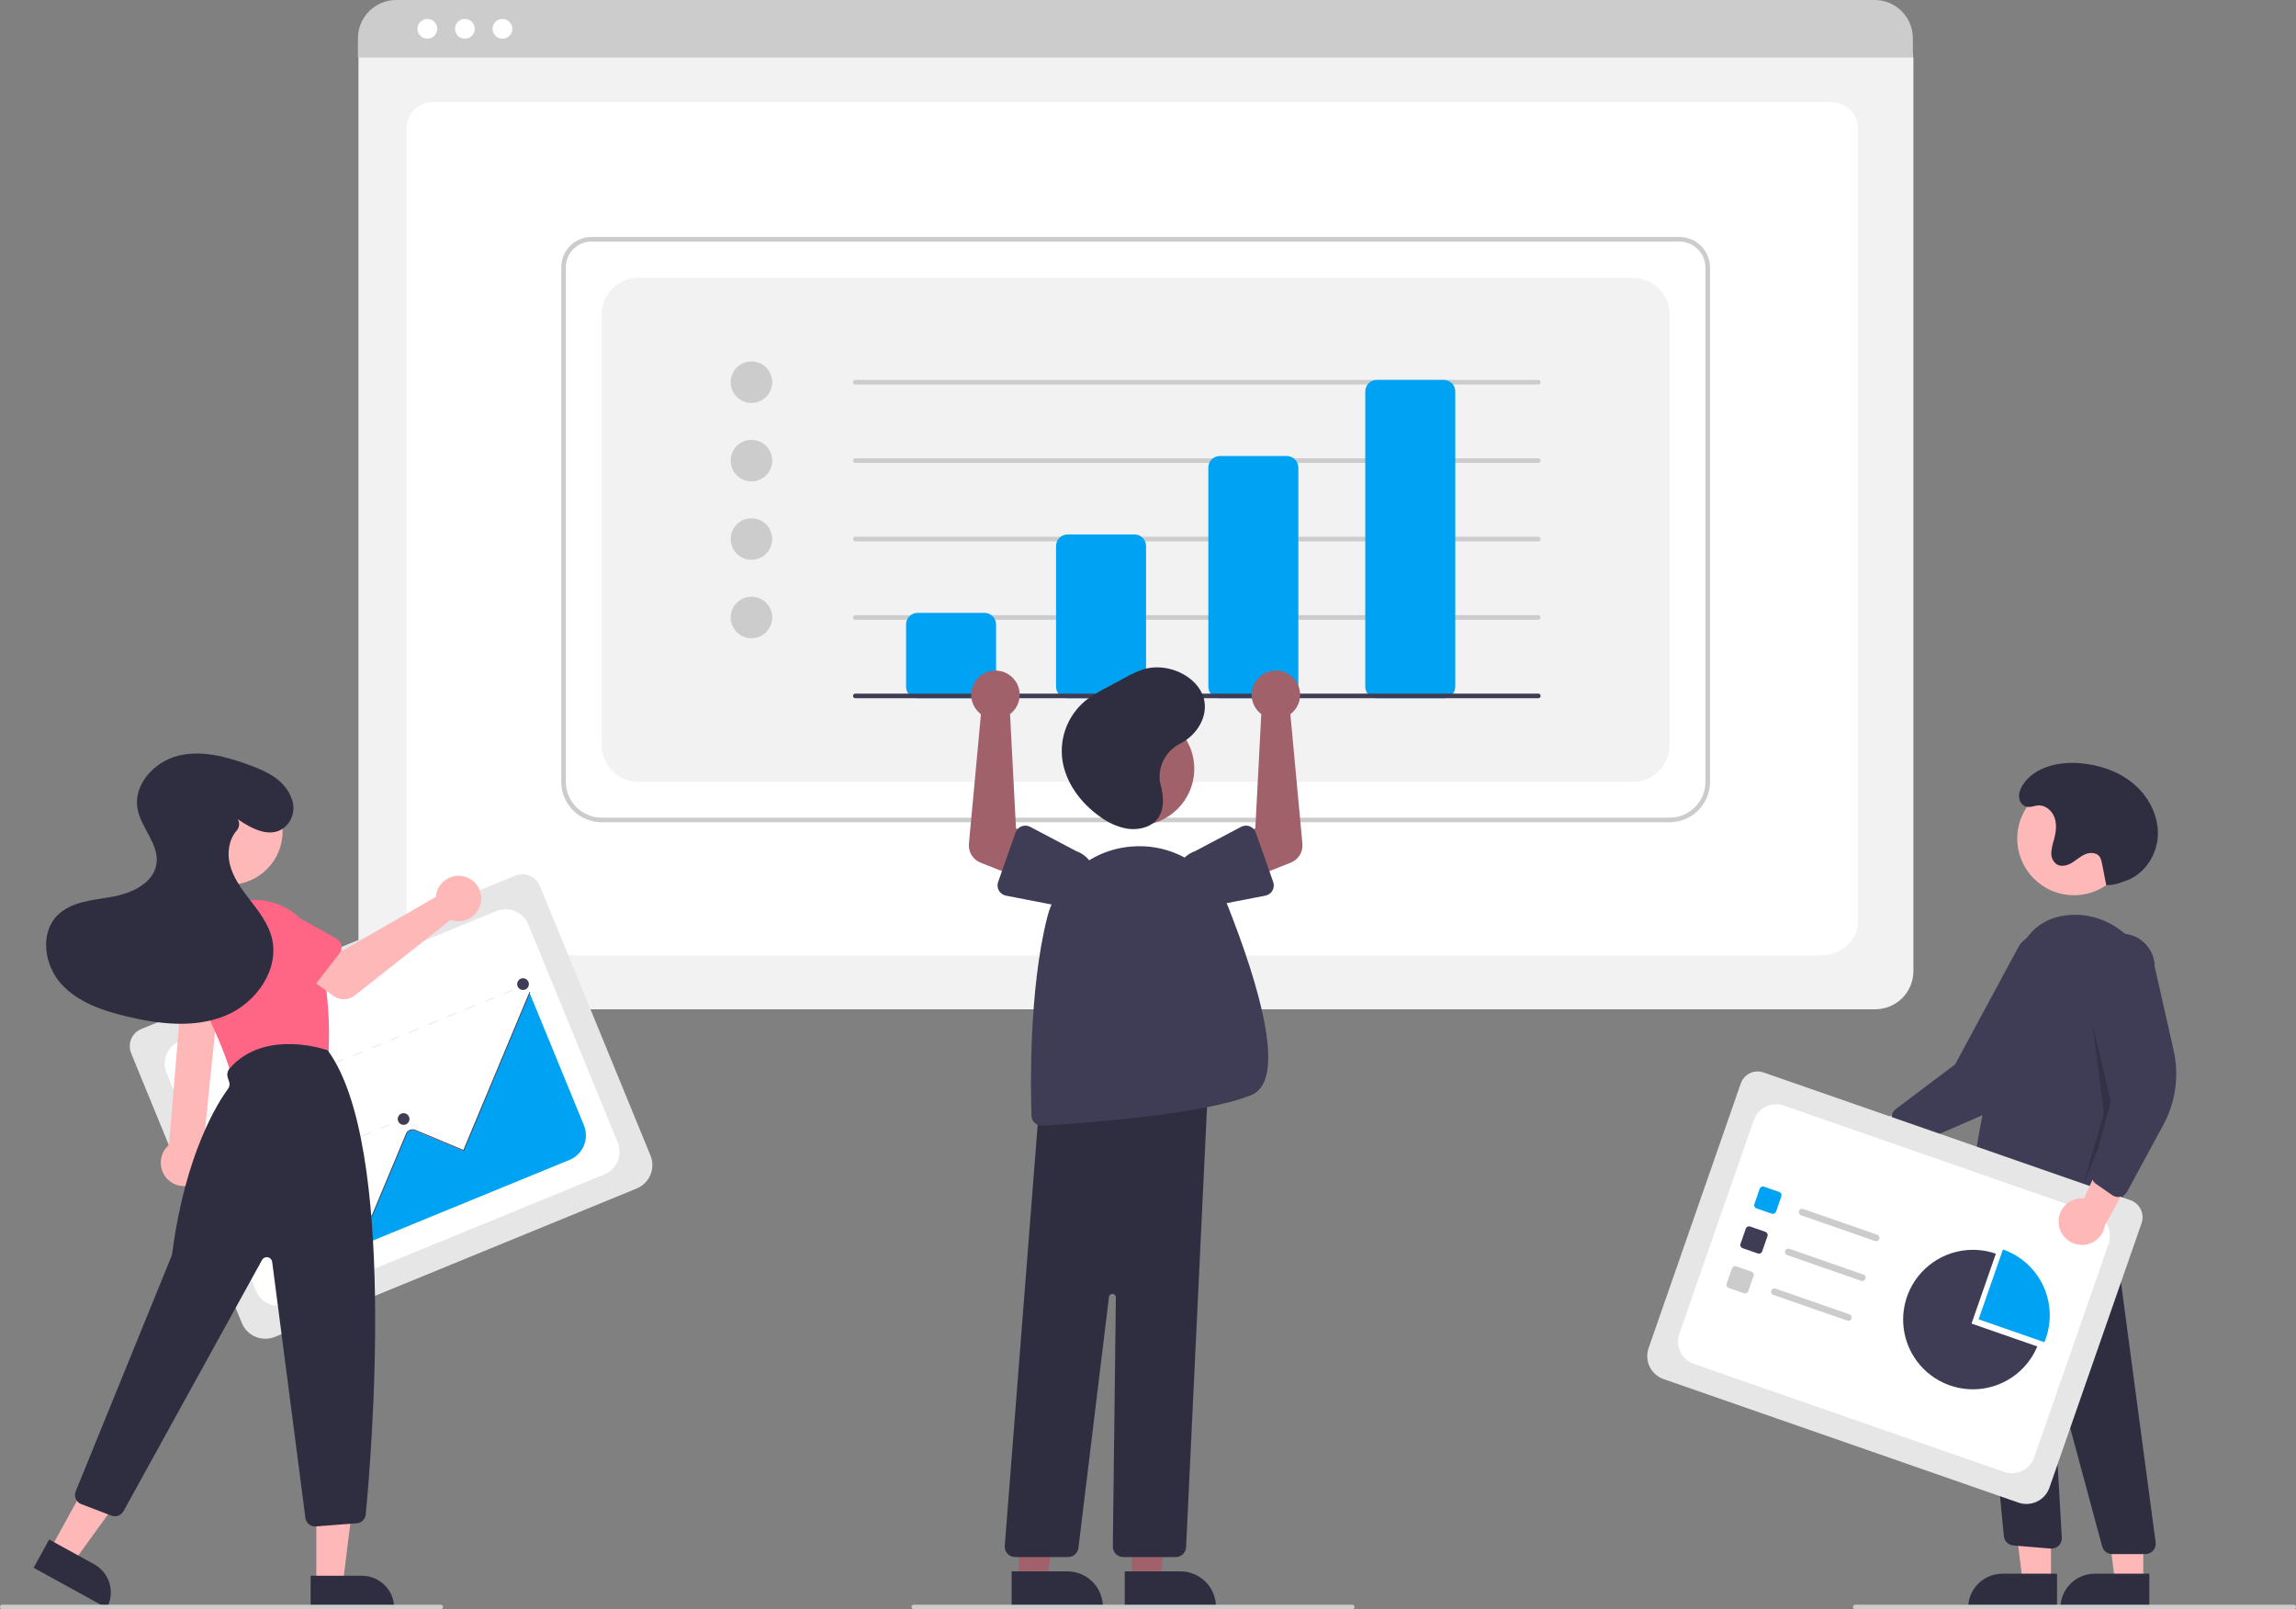 <svg width="535" height="375" viewBox="0 0 535 375" fill="none" xmlns="http://www.w3.org/2000/svg">
<rect x="0" y="0" width="535" height="375" fill="#808080" stroke="none"/>
<g clip-path="url(#clip0_304_2452)">
<path d="M436.974 235.179H92.402C90.05 235.177 87.795 234.241 86.132 232.579C84.469 230.916 83.533 228.662 83.53 226.311V13.917C83.532 12.195 84.218 10.543 85.436 9.325C86.654 8.107 88.307 7.422 90.03 7.42H439.233C440.987 7.422 442.667 8.119 443.907 9.358C445.146 10.597 445.844 12.277 445.846 14.03V226.311C445.843 228.662 444.907 230.916 443.244 232.579C441.581 234.241 439.326 235.177 436.974 235.179Z" fill="#F2F2F2"/>
<path d="M424.403 222.621H103.272C98.564 222.621 94.734 219.036 94.734 214.63V29.675C94.734 26.407 97.572 23.748 101.061 23.748H426.509C430.055 23.748 432.94 26.451 432.94 29.773V214.63C432.94 219.036 429.111 222.621 424.403 222.621Z" fill="white"/>
<path d="M445.721 13.411H83.405V8.895C83.409 6.536 84.348 4.275 86.017 2.607C87.687 0.94 89.95 0.002 92.309 0H436.817C439.177 0.002 441.44 0.94 443.109 2.607C444.779 4.275 445.718 6.536 445.721 8.895V13.411Z" fill="#CCCCCC"/>
<path d="M99.587 9.021C100.859 9.021 101.89 7.99 101.89 6.718C101.89 5.447 100.859 4.416 99.587 4.416C98.315 4.416 97.284 5.447 97.284 6.718C97.284 7.99 98.315 9.021 99.587 9.021Z" fill="white"/>
<path d="M108.33 9.021C109.602 9.021 110.633 7.99 110.633 6.718C110.633 5.447 109.602 4.416 108.33 4.416C107.058 4.416 106.026 5.447 106.026 6.718C106.026 7.99 107.058 9.021 108.33 9.021Z" fill="white"/>
<path d="M117.072 9.021C118.344 9.021 119.375 7.99 119.375 6.718C119.375 5.447 118.344 4.416 117.072 4.416C115.8 4.416 114.769 5.447 114.769 6.718C114.769 7.99 115.8 9.021 117.072 9.021Z" fill="white"/>
<path d="M389.057 191.6H140.194C137.699 191.597 135.307 190.605 133.543 188.842C131.779 187.078 130.787 184.688 130.784 182.194V62.25C130.786 60.385 131.528 58.597 132.848 57.278C134.167 55.959 135.956 55.217 137.821 55.215H391.316C393.212 55.217 395.029 55.971 396.37 57.311C397.71 58.651 398.464 60.467 398.466 62.362V182.194C398.463 184.688 397.471 187.078 395.707 188.842C393.943 190.605 391.551 191.597 389.057 191.6ZM137.821 56.29C136.241 56.292 134.725 56.92 133.608 58.038C132.49 59.155 131.861 60.67 131.86 62.25V182.194C131.862 184.403 132.741 186.52 134.303 188.082C135.866 189.644 137.984 190.523 140.194 190.525H389.057C391.266 190.523 393.385 189.644 394.947 188.082C396.509 186.52 397.388 184.403 397.391 182.194V62.362C397.389 60.752 396.749 59.209 395.61 58.07C394.471 56.932 392.927 56.292 391.316 56.29H137.821Z" fill="#CCCCCC"/>
<path d="M148.796 182.195H380.453C382.735 182.195 384.923 181.289 386.536 179.676C388.15 178.063 389.056 175.876 389.056 173.595V73.326C389.056 71.046 388.15 68.858 386.536 67.245C384.923 65.633 382.735 64.727 380.453 64.727H148.796C146.515 64.727 144.327 65.633 142.713 67.245C141.1 68.858 140.193 71.046 140.193 73.326V173.595C140.193 175.876 141.1 178.063 142.713 179.676C144.327 181.289 146.515 182.195 148.796 182.195Z" fill="#F2F2F2"/>
<path d="M175.1 93.898C177.773 93.898 179.939 91.732 179.939 89.06C179.939 86.388 177.773 84.223 175.1 84.223C172.427 84.223 170.261 86.388 170.261 89.06C170.261 91.732 172.427 93.898 175.1 93.898Z" fill="#CCCCCC"/>
<path d="M175.1 112.173C177.773 112.173 179.939 110.007 179.939 107.336C179.939 104.664 177.773 102.498 175.1 102.498C172.427 102.498 170.261 104.664 170.261 107.336C170.261 110.007 172.427 112.173 175.1 112.173Z" fill="#CCCCCC"/>
<path d="M175.1 130.448C177.773 130.448 179.939 128.283 179.939 125.611C179.939 122.939 177.773 120.773 175.1 120.773C172.427 120.773 170.261 122.939 170.261 125.611C170.261 128.283 172.427 130.448 175.1 130.448Z" fill="#CCCCCC"/>
<path d="M175.1 148.722C177.773 148.722 179.939 146.556 179.939 143.884C179.939 141.213 177.773 139.047 175.1 139.047C172.427 139.047 170.261 141.213 170.261 143.884C170.261 146.556 172.427 148.722 175.1 148.722Z" fill="#CCCCCC"/>
<path d="M358.452 89.598H199.296C199.154 89.598 199.017 89.542 198.916 89.441C198.815 89.34 198.759 89.204 198.759 89.061C198.759 88.918 198.815 88.782 198.916 88.681C199.017 88.58 199.154 88.523 199.296 88.523H358.452C358.595 88.523 358.732 88.58 358.832 88.681C358.933 88.782 358.99 88.918 358.99 89.061C358.99 89.204 358.933 89.34 358.832 89.441C358.732 89.542 358.595 89.598 358.452 89.598Z" fill="#CCCCCC"/>
<path d="M358.452 107.872H199.296C199.154 107.872 199.017 107.815 198.916 107.714C198.815 107.614 198.759 107.477 198.759 107.334C198.759 107.192 198.815 107.055 198.916 106.954C199.017 106.854 199.154 106.797 199.296 106.797H358.452C358.595 106.797 358.732 106.854 358.832 106.954C358.933 107.055 358.99 107.192 358.99 107.334C358.99 107.477 358.933 107.614 358.832 107.714C358.732 107.815 358.595 107.872 358.452 107.872Z" fill="#CCCCCC"/>
<path d="M358.452 126.147H199.296C199.154 126.147 199.017 126.091 198.916 125.99C198.815 125.889 198.759 125.752 198.759 125.61C198.759 125.467 198.815 125.331 198.916 125.23C199.017 125.129 199.154 125.072 199.296 125.072H358.452C358.595 125.072 358.732 125.129 358.832 125.23C358.933 125.331 358.99 125.467 358.99 125.61C358.99 125.752 358.933 125.889 358.832 125.99C358.732 126.091 358.595 126.147 358.452 126.147Z" fill="#CCCCCC"/>
<path d="M358.452 144.423H199.296C199.154 144.423 199.017 144.366 198.916 144.265C198.815 144.164 198.759 144.028 198.759 143.885C198.759 143.743 198.815 143.606 198.916 143.505C199.017 143.404 199.154 143.348 199.296 143.348H358.452C358.595 143.348 358.732 143.404 358.832 143.505C358.933 143.606 358.99 143.743 358.99 143.885C358.99 144.028 358.933 144.164 358.832 144.265C358.732 144.366 358.595 144.423 358.452 144.423Z" fill="#CCCCCC"/>
<path d="M229.406 162.698H213.813C213.101 162.697 212.417 162.414 211.913 161.91C211.409 161.406 211.126 160.723 211.125 160.01V145.498C211.126 144.786 211.409 144.102 211.913 143.599C212.417 143.095 213.101 142.811 213.813 142.811H229.406C230.119 142.811 230.803 143.095 231.307 143.599C231.811 144.102 232.094 144.786 232.095 145.498V160.01C232.094 160.723 231.811 161.406 231.307 161.91C230.803 162.414 230.119 162.697 229.406 162.698Z" fill="#00A2F3"/>
<path d="M264.357 162.697H248.764C248.051 162.696 247.368 162.413 246.864 161.909C246.36 161.405 246.076 160.722 246.075 160.01V127.223C246.076 126.51 246.36 125.827 246.864 125.323C247.368 124.819 248.051 124.536 248.764 124.535H264.357C265.069 124.536 265.753 124.819 266.257 125.323C266.761 125.827 267.044 126.51 267.045 127.223V160.01C267.044 160.722 266.761 161.405 266.257 161.909C265.753 162.413 265.069 162.696 264.357 162.697Z" fill="#00A2F3"/>
<path d="M299.844 162.697H284.251C283.538 162.696 282.855 162.413 282.351 161.909C281.847 161.405 281.563 160.722 281.562 160.009V108.947C281.563 108.235 281.847 107.552 282.351 107.048C282.855 106.544 283.538 106.261 284.251 106.26H299.844C300.557 106.261 301.24 106.544 301.744 107.048C302.248 107.552 302.532 108.235 302.532 108.947V160.009C302.532 160.722 302.248 161.405 301.744 161.909C301.24 162.413 300.557 162.696 299.844 162.697Z" fill="#00A2F3"/>
<path d="M336.406 162.698H320.813C320.101 162.697 319.417 162.414 318.913 161.91C318.409 161.406 318.126 160.723 318.125 160.01V91.211C318.126 90.498 318.409 89.815 318.913 89.311C319.417 88.808 320.101 88.524 320.813 88.523H336.406C337.119 88.524 337.802 88.808 338.306 89.311C338.811 89.815 339.094 90.498 339.095 91.211V160.01C339.094 160.723 338.811 161.406 338.306 161.91C337.802 162.414 337.119 162.697 336.406 162.698Z" fill="#00A2F3"/>
<path d="M358.452 162.698H199.296C199.154 162.698 199.017 162.641 198.916 162.541C198.815 162.44 198.759 162.303 198.759 162.161C198.759 162.018 198.815 161.881 198.916 161.78C199.017 161.68 199.154 161.623 199.296 161.623H358.452C358.595 161.623 358.732 161.68 358.832 161.78C358.933 161.881 358.99 162.018 358.99 162.161C358.99 162.303 358.933 162.44 358.832 162.541C358.732 162.641 358.595 162.698 358.452 162.698Z" fill="#3F3D56"/>
<path d="M428.377 262.965C428.813 262.305 429.388 261.75 430.062 261.336C430.735 260.923 431.492 260.663 432.277 260.574C433.062 260.484 433.858 260.568 434.607 260.819C435.357 261.071 436.042 261.483 436.615 262.028L453.689 253.219L452.627 263.143L436.576 269.987C435.597 270.888 434.321 271.399 432.991 271.423C431.66 271.447 430.367 270.982 429.356 270.116C428.346 269.251 427.688 268.044 427.507 266.726C427.327 265.408 427.636 264.07 428.377 262.965Z" fill="#FFB8B8"/>
<path d="M443.068 266.666C442.681 266.363 442.395 265.948 442.249 265.478L440.891 261.092C440.745 260.617 440.749 260.108 440.901 259.635C441.054 259.162 441.348 258.747 441.744 258.447L455.583 247.998L470.571 220.203C471.199 219.395 471.98 218.718 472.869 218.211C473.759 217.705 474.739 217.378 475.755 217.25C476.77 217.123 477.801 217.196 478.788 217.467C479.776 217.737 480.7 218.199 481.508 218.827C482.317 219.455 482.994 220.235 483.501 221.124C484.007 222.013 484.334 222.994 484.462 224.009C484.589 225.024 484.516 226.055 484.245 227.041C483.974 228.028 483.512 228.952 482.884 229.76L474.357 247.751C471.77 253.211 467.287 257.546 461.742 259.95L445.523 266.982C445.211 267.117 444.875 267.185 444.535 267.181C444.195 267.177 443.86 267.102 443.551 266.961C443.379 266.882 443.217 266.783 443.068 266.666Z" fill="#3F3D56"/>
<path d="M483.261 208.602C490.554 208.602 496.467 202.692 496.467 195.401C496.467 188.11 490.554 182.199 483.261 182.199C475.967 182.199 470.055 188.11 470.055 195.401C470.055 202.692 475.967 208.602 483.261 208.602Z" fill="#FFB8B8"/>
<path d="M477.903 368.58L471.312 368.579L468.177 343.162L477.906 343.163L477.903 368.58Z" fill="#FFB8B8"/>
<path d="M466.604 366.697H479.317V374.699H458.6C458.6 373.648 458.807 372.608 459.209 371.637C459.611 370.666 460.201 369.784 460.944 369.041C461.687 368.298 462.57 367.708 463.541 367.306C464.512 366.904 465.553 366.697 466.604 366.697Z" fill="#2F2E41"/>
<path d="M499.411 368.582L492.82 368.582L489.685 343.164L499.414 343.165L499.411 368.582Z" fill="#FFB8B8"/>
<path d="M488.111 366.697H500.824V374.699H480.106C480.106 373.648 480.313 372.608 480.716 371.637C481.118 370.666 481.708 369.784 482.451 369.041C483.194 368.298 484.077 367.709 485.048 367.306C486.019 366.904 487.06 366.697 488.111 366.697Z" fill="#2F2E41"/>
<path d="M499.894 362.131L492.169 362.131C491.637 362.13 491.12 361.954 490.698 361.631C490.276 361.307 489.972 360.854 489.833 360.341L478.714 319.115C478.696 319.05 478.656 318.995 478.6 318.959C478.544 318.923 478.476 318.909 478.411 318.919C478.345 318.93 478.286 318.965 478.244 319.017C478.203 319.069 478.182 319.134 478.186 319.201L480.432 358.299C480.452 358.645 480.397 358.991 480.272 359.314C480.146 359.637 479.953 359.929 479.705 360.17C479.457 360.412 479.16 360.597 478.834 360.714C478.508 360.831 478.16 360.877 477.815 360.848L469.133 360.124C468.576 360.077 468.053 359.839 467.652 359.451C467.251 359.063 466.996 358.548 466.93 357.994L459.021 275.894L462.081 277.73L490.755 272.863L502.292 359.393C502.338 359.734 502.31 360.082 502.21 360.411C502.11 360.741 501.941 361.046 501.714 361.305C501.487 361.565 501.207 361.772 500.893 361.915C500.579 362.057 500.239 362.131 499.894 362.131H499.894Z" fill="#2F2E41"/>
<path d="M468.61 284.561C465.447 284.535 462.348 283.663 459.635 282.035C459.217 281.788 458.884 281.42 458.679 280.98C458.474 280.54 458.407 280.048 458.487 279.569C459.495 273.395 464.769 241.725 469.567 224.46C471.522 217.428 475.843 213.64 482.411 213.203C492.019 212.573 500.558 220.087 501.447 229.973C503.016 247.414 496.644 272.193 493.832 282.037C493.723 282.418 493.522 282.765 493.247 283.05C492.972 283.334 492.632 283.547 492.256 283.67C491.879 283.792 491.479 283.82 491.089 283.752C490.7 283.683 490.333 283.52 490.021 283.277L484.288 278.819C483.935 278.55 483.499 278.412 483.056 278.431C482.612 278.449 482.189 278.623 481.86 278.921C477.028 283.229 472.438 284.561 468.61 284.561Z" fill="#3F3D56"/>
<path opacity="0.2" d="M487.568 238.508L492.407 258.933L485.416 276.132L490.256 259.471L487.568 238.508Z" fill="black"/>
<path d="M490.796 206.257C491.971 206.279 493.138 206.068 494.231 205.636C494.712 205.451 495.211 205.299 495.691 205.113C499.929 203.477 502.721 198.965 502.821 194.425C502.921 189.884 500.569 185.477 497.076 182.573C493.584 179.668 489.06 178.177 484.53 177.832C479.65 177.461 474.155 178.697 471.428 182.759C470.702 183.841 470.195 185.153 470.625 186.458C470.754 186.852 470.984 187.206 471.292 187.483C472.51 188.566 473.724 187.752 474.965 187.68C476.671 187.581 478.204 188.961 478.754 190.579C479.305 192.196 479.062 193.977 478.618 195.626C478.279 196.619 478.065 197.65 477.982 198.695C477.946 199.22 478.044 199.744 478.268 200.22C478.492 200.695 478.834 201.106 479.261 201.412C480.327 202.057 481.727 201.684 482.794 201.041C483.861 200.397 484.782 199.503 485.935 199.03C487.087 198.557 488.635 198.662 489.306 199.711C489.519 200.093 489.663 200.51 489.732 200.941C490.333 203.68 490.195 203.519 490.796 206.257Z" fill="#2F2E41"/>
<path d="M470.328 350.14L387.633 321.352C386.214 320.856 385.05 319.818 384.396 318.465C383.742 317.112 383.651 315.555 384.144 314.135L405.633 252.453C405.996 251.414 406.757 250.561 407.748 250.082C408.74 249.603 409.881 249.537 410.921 249.898L496.411 279.66C497.469 280.029 498.336 280.803 498.824 281.811C499.312 282.819 499.379 283.98 499.012 285.038L477.546 346.652C477.05 348.07 476.012 349.234 474.659 349.888C473.305 350.542 471.748 350.633 470.328 350.14Z" fill="#E6E6E6"/>
<path d="M394.69 317.808L467 342.982C468.377 343.461 469.888 343.374 471.201 342.74C472.514 342.106 473.521 340.976 474 339.599L491.352 289.791C491.832 288.415 491.745 286.904 491.11 285.592C490.476 284.28 489.346 283.273 487.969 282.794L415.658 257.62C414.281 257.141 412.77 257.228 411.457 257.862C410.145 258.497 409.138 259.626 408.658 261.003L391.306 310.811C391.068 311.492 390.968 312.214 391.009 312.934C391.051 313.655 391.234 314.36 391.548 315.01C391.862 315.66 392.301 316.241 392.84 316.721C393.379 317.202 394.008 317.571 394.69 317.808Z" fill="white"/>
<path d="M412.848 282.813L409.266 281.566C409.072 281.498 408.913 281.356 408.823 281.171C408.734 280.986 408.722 280.773 408.789 280.579L410.036 276.999C410.104 276.805 410.246 276.645 410.431 276.556C410.616 276.466 410.83 276.454 411.024 276.521L414.605 277.768C414.799 277.836 414.958 277.978 415.048 278.163C415.137 278.348 415.15 278.561 415.082 278.755L413.835 282.335C413.767 282.529 413.625 282.689 413.44 282.778C413.255 282.868 413.042 282.88 412.848 282.813Z" fill="#00A2F3"/>
<path d="M409.616 292.088L406.035 290.841C405.841 290.773 405.682 290.631 405.592 290.446C405.503 290.261 405.49 290.048 405.558 289.854L406.805 286.274C406.873 286.08 407.015 285.921 407.2 285.831C407.385 285.742 407.598 285.729 407.792 285.797L411.373 287.044C411.568 287.111 411.727 287.253 411.816 287.438C411.906 287.624 411.918 287.837 411.851 288.031L410.604 291.611C410.536 291.805 410.394 291.964 410.209 292.053C410.023 292.143 409.81 292.155 409.616 292.088Z" fill="#3F3D56"/>
<path d="M406.386 301.363L402.804 300.117C402.61 300.049 402.451 299.907 402.362 299.722C402.272 299.537 402.26 299.324 402.327 299.129L403.574 295.549C403.642 295.355 403.784 295.196 403.969 295.107C404.154 295.017 404.368 295.005 404.562 295.072L408.143 296.319C408.337 296.387 408.496 296.529 408.586 296.714C408.675 296.899 408.688 297.112 408.62 297.306L407.373 300.886C407.305 301.08 407.163 301.239 406.978 301.329C406.793 301.418 406.58 301.431 406.386 301.363Z" fill="#CCCCCC"/>
<path d="M436.912 289.183L419.657 283.176C419.561 283.143 419.472 283.091 419.396 283.023C419.319 282.956 419.257 282.874 419.213 282.782C419.168 282.69 419.142 282.59 419.136 282.489C419.13 282.387 419.144 282.285 419.178 282.188C419.211 282.092 419.264 282.003 419.332 281.927C419.4 281.851 419.482 281.789 419.574 281.745C419.666 281.701 419.765 281.675 419.867 281.669C419.969 281.663 420.071 281.678 420.167 281.712L437.422 287.719C437.519 287.752 437.607 287.804 437.684 287.872C437.76 287.939 437.822 288.022 437.867 288.113C437.911 288.205 437.937 288.305 437.943 288.407C437.949 288.508 437.935 288.61 437.901 288.707C437.868 288.803 437.816 288.892 437.748 288.968C437.68 289.044 437.597 289.106 437.506 289.15C437.414 289.195 437.314 289.22 437.212 289.226C437.11 289.232 437.008 289.217 436.912 289.183Z" fill="#CCCCCC"/>
<path d="M433.68 298.458L416.426 292.451C416.232 292.383 416.072 292.241 415.983 292.056C415.893 291.871 415.881 291.658 415.948 291.464C416.016 291.27 416.158 291.11 416.343 291.021C416.529 290.931 416.742 290.919 416.936 290.986L434.191 296.993C434.287 297.027 434.376 297.079 434.452 297.146C434.528 297.214 434.591 297.296 434.635 297.388C434.68 297.48 434.706 297.579 434.712 297.681C434.717 297.783 434.703 297.885 434.67 297.981C434.636 298.078 434.584 298.166 434.516 298.242C434.448 298.318 434.366 298.38 434.274 298.425C434.182 298.469 434.082 298.495 433.981 298.5C433.879 298.506 433.777 298.492 433.68 298.458Z" fill="#CCCCCC"/>
<path d="M430.449 307.733L413.194 301.726C413 301.659 412.841 301.517 412.751 301.332C412.662 301.146 412.649 300.933 412.717 300.739C412.785 300.545 412.927 300.386 413.112 300.296C413.297 300.207 413.51 300.194 413.705 300.262L430.959 306.269C431.153 306.336 431.313 306.478 431.402 306.664C431.492 306.849 431.504 307.062 431.437 307.256C431.369 307.45 431.227 307.61 431.042 307.699C430.856 307.789 430.643 307.801 430.449 307.733Z" fill="#CCCCCC"/>
<path d="M476.367 312.759C476.492 312.458 476.611 312.151 476.72 311.839C478.138 307.768 477.88 303.301 476.004 299.42C474.127 295.539 470.785 292.562 466.712 291.145L461.041 307.424L476.367 312.759Z" fill="#00A2F3"/>
<path d="M459.393 308.414L465.064 292.135C462.067 291.091 458.83 290.947 455.752 291.721C452.674 292.495 449.889 294.152 447.742 296.488C445.595 298.825 444.179 301.738 443.669 304.869C443.158 308.001 443.576 311.213 444.87 314.11C446.164 317.007 448.277 319.462 450.95 321.172C453.624 322.883 456.739 323.774 459.912 323.735C463.086 323.697 466.179 322.731 468.81 320.957C471.441 319.182 473.495 316.677 474.718 313.749L459.393 308.414Z" fill="#3F3D56"/>
<path d="M479.696 285.061C479.631 284.273 479.741 283.481 480.016 282.741C480.291 282 480.725 281.329 481.288 280.774C481.851 280.219 482.529 279.794 483.274 279.53C484.018 279.265 484.812 279.167 485.599 279.242L493.596 261.777L498.888 270.242L490.482 285.529C490.268 286.842 489.58 288.031 488.547 288.87C487.515 289.71 486.211 290.142 484.881 290.084C483.551 290.026 482.289 289.483 481.333 288.558C480.378 287.632 479.795 286.388 479.696 285.061Z" fill="#FFB8B8"/>
<path d="M493.541 278.911C493.049 278.911 492.568 278.761 492.163 278.481L488.387 275.868C487.978 275.584 487.667 275.182 487.495 274.715C487.323 274.249 487.299 273.741 487.425 273.26L491.864 256.501L486.498 225.384C486.492 224.36 486.688 223.345 487.074 222.396C487.461 221.448 488.031 220.585 488.751 219.857C489.472 219.129 490.328 218.55 491.273 218.153C492.217 217.757 493.231 217.55 494.255 217.545C495.279 217.54 496.295 217.737 497.243 218.125C498.191 218.512 499.053 219.083 499.781 219.804C500.508 220.525 501.086 221.382 501.482 222.327C501.878 223.271 502.083 224.284 502.087 225.308L506.484 244.724C507.819 250.617 506.968 256.794 504.088 262.106L495.667 277.644C495.505 277.943 495.282 278.204 495.013 278.411C494.743 278.618 494.433 278.766 494.102 278.845C493.918 278.889 493.73 278.911 493.541 278.911Z" fill="#3F3D56"/>
<path d="M534.462 375.001H432.301C432.159 375.001 432.022 374.944 431.921 374.843C431.82 374.743 431.764 374.606 431.764 374.463C431.764 374.321 431.82 374.184 431.921 374.083C432.022 373.982 432.159 373.926 432.301 373.926H534.462C534.605 373.926 534.742 373.982 534.843 374.083C534.943 374.184 535 374.321 535 374.463C535 374.606 534.943 374.743 534.843 374.843C534.742 374.944 534.605 375.001 534.462 375.001Z" fill="#CCCCCC"/>
<path d="M263.758 368.312L270.35 368.311L273.486 342.895H263.757L263.758 368.312Z" fill="#A0616A"/>
<path d="M262.077 366.161L275.059 366.16H275.06C276.146 366.16 277.222 366.374 278.226 366.79C279.229 367.205 280.141 367.814 280.91 368.582C281.678 369.35 282.287 370.262 282.703 371.265C283.119 372.269 283.333 373.344 283.333 374.43V374.699L262.078 374.7L262.077 366.161Z" fill="#2F2E41"/>
<path d="M237.411 368.312L244.003 368.311L247.139 342.895H237.41L237.411 368.312Z" fill="#A0616A"/>
<path d="M235.73 366.161L248.712 366.16H248.713C249.799 366.16 250.875 366.374 251.879 366.79C252.883 367.205 253.795 367.814 254.563 368.582C255.331 369.35 255.941 370.262 256.356 371.265C256.772 372.269 256.986 373.344 256.986 374.43V374.699L235.731 374.7L235.73 366.161Z" fill="#2F2E41"/>
<path d="M265.074 192.346C272.368 192.346 278.28 186.436 278.28 179.145C278.28 171.854 272.368 165.943 265.074 165.943C257.781 165.943 251.868 171.854 251.868 179.145C251.868 186.436 257.781 192.346 265.074 192.346Z" fill="#A0616A"/>
<path d="M273.955 362.826H261.722C261.402 362.826 261.085 362.762 260.789 362.639C260.494 362.515 260.226 362.335 260.001 362.107C259.776 361.879 259.598 361.609 259.478 361.312C259.359 361.015 259.299 360.698 259.303 360.378L260.013 302.311C260.016 302.105 259.94 301.906 259.8 301.754C259.66 301.603 259.467 301.511 259.261 301.497C259.055 301.483 258.852 301.549 258.693 301.68C258.534 301.812 258.431 301.999 258.406 302.204L251.287 360.699C251.215 361.286 250.931 361.826 250.489 362.217C250.046 362.609 249.476 362.825 248.885 362.826H236.535C236.201 362.826 235.871 362.757 235.565 362.623C235.26 362.49 234.985 362.294 234.758 362.049C234.532 361.805 234.358 361.516 234.249 361.2C234.14 360.885 234.097 360.551 234.123 360.219L242.278 255.904L242.5 255.88L281.551 251.664L276.372 360.522C276.343 361.143 276.076 361.729 275.625 362.158C275.175 362.587 274.577 362.826 273.955 362.826Z" fill="#2F2E41"/>
<path d="M242.753 262.309C242.126 262.307 241.524 262.062 241.074 261.625C240.624 261.188 240.362 260.593 240.343 259.966C240.129 253.37 239.764 230.548 244.011 213.792C245.17 209.215 247.771 205.132 251.431 202.147C255.09 199.162 259.613 197.433 264.331 197.217C268.975 196.963 273.581 198.178 277.496 200.688C281.41 203.199 284.434 206.878 286.139 211.204C293.277 229.319 300.021 251.648 291.613 255.15C280.594 259.74 251.543 261.786 242.902 262.304C242.852 262.307 242.803 262.309 242.753 262.309Z" fill="#3F3D56"/>
<path d="M293.227 165.802C293.434 166.015 293.658 166.212 293.897 166.39L292.51 193.01L286.744 195.961L290.062 205.242L300.778 201.009C301.644 200.667 302.375 200.054 302.862 199.261C303.35 198.468 303.567 197.539 303.48 196.612L300.673 166.416C301.592 165.731 302.28 164.783 302.646 163.697C303.012 162.611 303.039 161.44 302.723 160.338C302.407 159.237 301.763 158.258 300.877 157.531C299.991 156.805 298.904 156.365 297.762 156.271C296.62 156.177 295.476 156.433 294.482 157.004C293.489 157.576 292.693 158.436 292.201 159.471C291.709 160.505 291.543 161.665 291.726 162.796C291.91 163.927 292.433 164.976 293.227 165.802Z" fill="#A0616A"/>
<path d="M292.619 194.001L296.676 205.524C296.791 205.852 296.835 206.201 296.803 206.547C296.771 206.893 296.665 207.228 296.493 207.53C296.32 207.831 296.084 208.092 295.801 208.294C295.518 208.496 295.195 208.635 294.854 208.701L282.892 211.017C281.211 211.598 279.368 211.488 277.767 210.713C276.166 209.937 274.938 208.559 274.352 206.879C273.766 205.2 273.871 203.357 274.643 201.754C275.414 200.152 276.79 198.921 278.469 198.331L289.208 192.664C289.516 192.502 289.855 192.408 290.202 192.389C290.549 192.369 290.896 192.425 291.22 192.552C291.544 192.678 291.836 192.873 292.078 193.124C292.319 193.374 292.504 193.673 292.619 194.001V194.001Z" fill="#3F3D56"/>
<path d="M236.024 165.802C235.816 166.015 235.592 166.212 235.354 166.39L236.74 193.01L242.507 195.961L239.189 205.242L228.473 201.009C227.607 200.667 226.876 200.054 226.388 199.261C225.901 198.468 225.684 197.539 225.77 196.612L228.578 166.416C227.659 165.731 226.971 164.783 226.605 163.697C226.238 162.611 226.212 161.44 226.528 160.338C226.844 159.237 227.488 158.258 228.374 157.531C229.26 156.805 230.347 156.365 231.489 156.271C232.631 156.177 233.775 156.433 234.768 157.004C235.762 157.576 236.558 158.436 237.05 159.471C237.542 160.505 237.708 161.665 237.525 162.796C237.341 163.927 236.818 164.976 236.024 165.802H236.024Z" fill="#A0616A"/>
<path d="M238.031 192.552C238.354 192.425 238.702 192.369 239.049 192.389C239.396 192.408 239.735 192.502 240.042 192.664L250.782 198.331C252.46 198.921 253.836 200.152 254.608 201.755C255.38 203.357 255.484 205.2 254.898 206.879C254.313 208.559 253.085 209.937 251.484 210.713C249.883 211.489 248.04 211.598 246.358 211.017L234.397 208.702C234.056 208.635 233.732 208.497 233.45 208.294C233.167 208.092 232.931 207.831 232.758 207.53C232.585 207.228 232.479 206.893 232.448 206.547C232.416 206.201 232.459 205.852 232.575 205.524L236.631 194.001C236.746 193.673 236.931 193.374 237.173 193.124C237.414 192.873 237.707 192.678 238.031 192.552Z" fill="#3F3D56"/>
<path d="M270.203 181.396C270.134 179.712 270.556 178.044 271.42 176.596C272.283 175.149 273.549 173.984 275.064 173.243C279.078 171.172 281.6 166.753 280.495 162.718C279.081 157.553 272.049 154.204 266.351 155.981C264.809 156.528 263.322 157.219 261.909 158.044L258.187 160.039C256.597 160.835 255.063 161.74 253.598 162.747C251.403 164.364 249.683 166.54 248.617 169.048C247.551 171.557 247.179 174.305 247.538 177.007C248.271 182.257 251.711 187.073 256.42 190.369C258.22 191.715 260.3 192.639 262.506 193.073C264.763 193.445 267.275 193.023 268.925 191.62C271.504 189.427 271.238 185.755 270.404 182.688C270.293 182.265 270.226 181.832 270.203 181.396Z" fill="#2F2E41"/>
<path d="M315.085 375.001H212.924C212.782 375.001 212.645 374.944 212.544 374.843C212.443 374.743 212.387 374.606 212.387 374.463C212.387 374.321 212.443 374.184 212.544 374.083C212.645 373.982 212.782 373.926 212.924 373.926H315.085C315.228 373.926 315.365 373.982 315.465 374.083C315.566 374.184 315.623 374.321 315.623 374.463C315.623 374.606 315.566 374.743 315.465 374.843C315.365 374.944 315.228 375.001 315.085 375.001Z" fill="#CCCCCC"/>
<path d="M148.353 276.945L64.056 311.515C62.608 312.107 60.985 312.101 59.542 311.498C58.099 310.894 56.954 309.744 56.359 308.298L30.554 245.42C30.121 244.36 30.125 243.171 30.567 242.114C31.009 241.057 31.853 240.219 32.912 239.783L120.059 204.044C121.138 203.603 122.348 203.608 123.424 204.057C124.499 204.507 125.352 205.365 125.796 206.442L151.572 269.251C152.164 270.698 152.158 272.321 151.554 273.763C150.951 275.206 149.8 276.35 148.353 276.945Z" fill="#E6E6E6"/>
<path d="M67.11 303.891L140.822 273.662C142.226 273.086 143.343 271.976 143.928 270.577C144.514 269.178 144.519 267.604 143.943 266.2L123.106 215.427C122.821 214.732 122.402 214.1 121.872 213.568C121.343 213.035 120.714 212.611 120.021 212.322C119.328 212.032 118.584 211.881 117.833 211.879C117.082 211.876 116.337 212.022 115.642 212.307L41.93 242.536C41.235 242.821 40.603 243.24 40.07 243.769C39.537 244.299 39.114 244.928 38.824 245.62C38.534 246.313 38.383 247.056 38.381 247.807C38.378 248.558 38.524 249.302 38.809 249.997L59.646 300.771C59.931 301.465 60.35 302.097 60.88 302.63C61.409 303.163 62.038 303.586 62.731 303.876C63.425 304.166 64.168 304.316 64.919 304.319C65.671 304.321 66.415 304.176 67.11 303.891Z" fill="white"/>
<path d="M122.699 229.272L121.615 229.717L121.689 229.897L122.773 229.453L122.699 229.272Z" fill="#E6E6E6"/>
<path d="M119.5 230.796L117.311 231.694L117.237 231.513L119.426 230.615L119.5 230.796ZM115.122 232.591L112.932 233.489L112.858 233.309L115.047 232.411L115.122 232.591ZM110.743 234.387L108.554 235.285L108.479 235.104L110.669 234.207L110.743 234.387ZM106.364 236.183L104.175 237.081L104.101 236.9L106.29 236.002L106.364 236.183ZM101.985 237.979L99.796 238.876L99.722 238.696L101.911 237.798L101.985 237.979ZM97.607 239.774L95.418 240.672L95.343 240.492L97.533 239.594L97.607 239.774ZM93.228 241.57L91.039 242.468L90.965 242.287L93.154 241.389L93.228 241.57ZM88.85 243.366L86.66 244.263L86.586 244.083L88.775 243.185L88.85 243.366ZM84.471 245.161L82.281 246.059L82.207 245.879L84.397 244.981L84.471 245.161ZM80.092 246.957L77.903 247.855L77.829 247.674L80.018 246.776L80.092 246.957ZM75.713 248.753L73.524 249.651L73.45 249.47L75.639 248.572L75.713 248.753ZM71.335 250.548L69.145 251.446L69.071 251.266L71.261 250.368L71.335 250.548ZM66.956 252.344L64.767 253.242L64.693 253.061L66.882 252.164L66.956 252.344ZM62.577 254.14L60.388 255.038L60.314 254.857L62.503 253.959L62.577 254.14ZM58.199 255.935L56.01 256.833L55.935 256.653L58.125 255.755L58.199 255.935ZM53.82 257.731L51.631 258.629L51.557 258.448L53.746 257.551L53.82 257.731Z" fill="#E6E6E6"/>
<path d="M49.367 259.347L48.283 259.791L48.357 259.972L49.441 259.527L49.367 259.347Z" fill="#E6E6E6"/>
<path d="M94.008 260.657L92.924 261.102L92.998 261.282L94.082 260.838L94.008 260.657Z" fill="#E6E6E6"/>
<path d="M90.841 262.167L88.685 263.051L88.611 262.871L90.767 261.986L90.841 262.167ZM86.528 263.936L84.371 264.82L84.297 264.64L86.454 263.755L86.528 263.936ZM82.214 265.705L80.057 266.589L79.983 266.409L82.14 265.524L82.214 265.705ZM77.9 267.474L75.744 268.358L75.67 268.178L77.826 267.293L77.9 267.474ZM73.587 269.243L71.43 270.128L71.356 269.947L73.513 269.062L73.587 269.243ZM69.273 271.012L67.116 271.897L67.042 271.716L69.199 270.831L69.273 271.012ZM64.96 272.781L62.803 273.666L62.729 273.485L64.885 272.601L64.96 272.781ZM60.646 274.55L58.489 275.435L58.415 275.254L60.572 274.37L60.646 274.55Z" fill="#E6E6E6"/>
<path d="M56.258 276.138L55.175 276.582L55.249 276.763L56.333 276.318L56.258 276.138Z" fill="#E6E6E6"/>
<path d="M76.135 277.266L75.052 277.711L75.126 277.891L76.21 277.447L76.135 277.266Z" fill="#E6E6E6"/>
<path d="M72.907 278.802L70.688 279.712L70.614 279.531L72.832 278.621L72.907 278.802ZM68.469 280.622L66.249 281.532L66.175 281.351L68.394 280.441L68.469 280.622ZM64.03 282.442L61.811 283.352L61.737 283.171L63.956 282.261L64.03 282.442Z" fill="#E6E6E6"/>
<path d="M59.518 284.083L58.435 284.527L58.509 284.708L59.592 284.263L59.518 284.083Z" fill="#E6E6E6"/>
<path d="M81.699 290.825L80.615 291.27L80.689 291.45L81.773 291.006L81.699 290.825Z" fill="#E6E6E6"/>
<path d="M78.471 292.36L76.252 293.27L76.178 293.09L78.397 292.18L78.471 292.36ZM74.033 294.18L71.814 295.09L71.74 294.91L73.959 294L74.033 294.18ZM69.595 296L67.376 296.91L67.302 296.73L69.521 295.82L69.595 296Z" fill="#E6E6E6"/>
<path d="M65.083 297.64L63.999 298.084L64.073 298.265L65.157 297.82L65.083 297.64Z" fill="#E6E6E6"/>
<path d="M70.239 295.897L132.705 270.28C134.217 269.658 135.42 268.462 136.051 266.954C136.682 265.446 136.688 263.75 136.07 262.238L123.449 231.484L123.327 231.539L107.998 268.178L96.628 263.427C96.418 263.338 96.191 263.3 95.964 263.314C95.737 263.328 95.516 263.395 95.319 263.508C95.023 263.686 94.794 263.957 94.667 264.278L86.633 283.479L78.321 280.005C78.141 279.93 77.949 279.891 77.754 279.89C77.56 279.89 77.367 279.927 77.188 280.001C77.008 280.075 76.844 280.183 76.706 280.32C76.568 280.457 76.459 280.62 76.384 280.8C76.33 280.93 71.205 293.501 70.239 295.897Z" fill="#00A2F3"/>
<path d="M70.047 296.187L69.867 296.112L76.295 280.747C76.465 280.341 76.789 280.019 77.196 279.853C77.603 279.686 78.06 279.687 78.466 279.856L86.615 283.263L94.603 264.168C94.773 263.762 95.097 263.441 95.504 263.274C95.911 263.107 96.368 263.108 96.774 263.278L107.979 267.962L123.387 231.131L123.567 231.206L108.084 268.217L96.698 263.458C96.521 263.384 96.331 263.345 96.138 263.344C95.946 263.344 95.756 263.381 95.578 263.454C95.4 263.527 95.238 263.634 95.102 263.77C94.965 263.905 94.857 264.066 94.783 264.243L86.719 283.518L78.391 280.036C78.032 279.887 77.63 279.886 77.27 280.033C76.911 280.18 76.625 280.464 76.475 280.822L70.047 296.187Z" fill="#3F3D56"/>
<path d="M76.172 278.724C76.927 278.724 77.539 278.113 77.539 277.358C77.539 276.604 76.927 275.992 76.172 275.992C75.418 275.992 74.806 276.604 74.806 277.358C74.806 278.113 75.418 278.724 76.172 278.724Z" fill="#3F3D56"/>
<path d="M94.044 262.113C94.799 262.113 95.411 261.501 95.411 260.747C95.411 259.992 94.799 259.381 94.044 259.381C93.29 259.381 92.678 259.992 92.678 260.747C92.678 261.501 93.29 262.113 94.044 262.113Z" fill="#3F3D56"/>
<path d="M121.873 230.681C122.628 230.681 123.24 230.07 123.24 229.315C123.24 228.561 122.628 227.949 121.873 227.949C121.119 227.949 120.507 228.561 120.507 229.315C120.507 230.07 121.119 230.681 121.873 230.681Z" fill="#3F3D56"/>
<path d="M45.381 275.807C46.092 275.453 46.716 274.949 47.21 274.328C47.704 273.707 48.056 272.986 48.241 272.215C48.426 271.443 48.44 270.641 48.281 269.863C48.122 269.086 47.795 268.353 47.322 267.716L51.381 228.047H42.609L39.384 266.782C38.366 267.647 37.701 268.855 37.514 270.177C37.328 271.5 37.633 272.845 38.373 273.957C39.112 275.07 40.233 275.872 41.525 276.213C42.817 276.554 44.189 276.41 45.381 275.807Z" fill="#FFB8B8"/>
<path d="M53.435 206.155C60.289 206.155 65.845 200.6 65.845 193.749C65.845 186.898 60.289 181.344 53.435 181.344C46.581 181.344 41.025 186.898 41.025 193.749C41.025 200.6 46.581 206.155 53.435 206.155Z" fill="#FFB8B8"/>
<path d="M55.772 251.15C55.275 251.15 54.792 250.987 54.397 250.686C54.002 250.385 53.716 249.962 53.584 249.484C52.59 245.872 50.003 239.767 45.896 231.336C44.969 229.43 44.456 227.35 44.39 225.232C44.324 223.114 44.707 221.006 45.513 219.046C46.32 217.086 47.531 215.319 49.069 213.86C50.607 212.402 52.435 211.284 54.435 210.582C56.331 209.913 58.341 209.631 60.347 209.752C62.354 209.873 64.315 210.396 66.116 211.288C67.917 212.18 69.52 213.425 70.832 214.948C72.143 216.47 73.135 218.241 73.75 220.154C76.934 230.131 76.78 240.819 76.566 244.95C76.54 245.448 76.351 245.923 76.028 246.303C75.706 246.683 75.267 246.947 74.781 247.054L56.259 251.097C56.099 251.132 55.936 251.15 55.772 251.15Z" fill="#FF6584"/>
<path d="M73.707 368.949H79.901L82.848 345.064L73.706 345.065L73.707 368.949Z" fill="#FFB8B8"/>
<path d="M91.849 374.699L72.38 374.7L72.38 367.181L84.326 367.18C85.314 367.18 86.292 367.375 87.205 367.753C88.118 368.13 88.947 368.684 89.645 369.383C90.344 370.081 90.898 370.91 91.276 371.822C91.654 372.734 91.849 373.712 91.849 374.699Z" fill="#2F2E41"/>
<path d="M11.766 360.924L17.194 363.907L31.288 344.397L23.277 339.994L11.766 360.924Z" fill="#FFB8B8"/>
<path d="M24.892 374.699L7.832 365.323L11.455 358.734L21.924 364.488C23.672 365.448 24.967 367.064 25.523 368.979C26.08 370.894 25.853 372.952 24.892 374.699Z" fill="#2F2E41"/>
<path d="M73.418 355.693C72.866 355.692 72.333 355.491 71.919 355.127C71.504 354.762 71.237 354.259 71.165 353.712L63.419 294.037C63.384 293.773 63.267 293.527 63.085 293.333C62.902 293.14 62.663 293.009 62.401 292.959C62.14 292.909 61.869 292.944 61.628 293.057C61.387 293.17 61.188 293.357 61.06 293.59L28.774 352.145C28.507 352.623 28.078 352.989 27.564 353.178C27.05 353.367 26.486 353.364 25.973 353.172L18.936 350.492C18.653 350.384 18.394 350.221 18.175 350.012C17.956 349.803 17.781 349.552 17.66 349.274C17.54 348.997 17.475 348.698 17.472 348.395C17.468 348.092 17.525 347.792 17.64 347.511L40.005 292.59C40.061 292.45 40.1 292.304 40.119 292.154C43.148 268.717 50.856 256.798 53.146 253.703C53.313 253.476 53.423 253.212 53.467 252.933C53.51 252.654 53.486 252.368 53.396 252.101L53.081 251.157C52.956 250.782 52.93 250.381 53.007 249.993C53.083 249.606 53.26 249.245 53.519 248.946C61.771 239.551 76.153 244.677 76.297 244.73L76.369 244.757L76.415 244.819C92.541 266.927 86.579 338.736 85.22 352.907C85.169 353.439 84.931 353.937 84.549 354.311C84.167 354.685 83.665 354.913 83.131 354.952L73.595 355.686C73.535 355.691 73.477 355.693 73.418 355.693Z" fill="#2F2E41"/>
<path d="M101.68 208.16C101.618 208.432 101.577 208.709 101.559 208.988L79.854 221.505L74.578 218.469L68.954 225.829L77.771 232.111C78.484 232.619 79.341 232.882 80.216 232.86C81.09 232.839 81.934 232.535 82.621 231.993L105.002 214.343C106.013 214.716 107.112 214.774 108.156 214.507C109.2 214.241 110.137 213.663 110.844 212.851C111.551 212.039 111.994 211.031 112.114 209.961C112.234 208.891 112.026 207.81 111.516 206.861C111.006 205.913 110.22 205.142 109.261 204.651C108.303 204.16 107.217 203.973 106.149 204.114C105.082 204.255 104.082 204.717 103.284 205.44C102.485 206.163 101.926 207.111 101.68 208.16Z" fill="#FFB8B8"/>
<path d="M79.129 222.099L72.114 231.187C71.914 231.446 71.661 231.658 71.372 231.81C71.083 231.962 70.764 232.05 70.438 232.068C70.112 232.086 69.785 232.033 69.481 231.914C69.177 231.794 68.903 231.61 68.676 231.375L60.734 223.132C59.417 222.103 58.561 220.595 58.354 218.936C58.148 217.278 58.607 215.605 59.632 214.285C60.657 212.965 62.164 212.105 63.822 211.894C65.481 211.683 67.155 212.138 68.478 213.159L78.439 218.727C78.724 218.886 78.971 219.105 79.164 219.369C79.357 219.633 79.491 219.935 79.556 220.255C79.622 220.575 79.617 220.905 79.543 221.223C79.47 221.541 79.328 221.84 79.129 222.099Z" fill="#FF6584"/>
<path d="M51.94 237.887L40.639 235.847C40.318 235.789 40.012 235.663 39.744 235.476C39.476 235.289 39.251 235.047 39.085 234.766C38.919 234.485 38.816 234.171 38.782 233.846C38.748 233.521 38.785 233.193 38.889 232.883L42.553 222.041C42.859 220.398 43.804 218.943 45.182 217.996C46.559 217.049 48.256 216.687 49.9 216.989C51.545 217.29 53.002 218.232 53.953 219.606C54.904 220.98 55.271 222.676 54.974 224.32L54.617 235.722C54.606 236.049 54.526 236.369 54.38 236.662C54.235 236.954 54.028 237.212 53.774 237.417C53.52 237.623 53.225 237.771 52.908 237.852C52.592 237.933 52.261 237.945 51.94 237.887H51.94Z" fill="#FF6584"/>
<path d="M55.399 190.897C58.589 193.079 62.777 195.322 66.034 192.998C67.053 192.222 67.794 191.138 68.144 189.906C68.495 188.675 68.438 187.363 67.98 186.167C66.42 181.708 62.134 179.745 58.036 178.24C52.708 176.284 46.907 174.727 41.407 176.128C35.907 177.529 31.046 182.852 32.039 188.439C32.838 192.931 37.077 196.669 36.475 201.192C35.869 205.744 30.748 208.14 26.227 208.953C21.706 209.767 16.647 210.028 13.398 213.274C9.254 217.415 10.289 224.817 14.189 229.189C18.089 233.562 23.974 235.543 29.677 236.891C37.233 238.676 45.406 239.614 52.582 236.651C59.758 233.689 65.343 225.714 63.264 218.236C62.386 215.077 60.317 212.408 58.318 209.809C56.319 207.21 54.294 204.492 53.532 201.304C52.896 198.647 53.367 195.562 55.13 193.569C55.45 193.22 55.652 192.778 55.706 192.308C55.76 191.837 55.663 191.361 55.43 190.949L55.399 190.897Z" fill="#2F2E41"/>
<path d="M102.698 375.001H0.538C0.395 375.001 0.258 374.944 0.157 374.843C0.057 374.743 0 374.606 0 374.463C0 374.321 0.057 374.184 0.157 374.083C0.258 373.982 0.395 373.926 0.538 373.926H102.698C102.841 373.926 102.978 373.982 103.079 374.083C103.18 374.184 103.236 374.321 103.236 374.463C103.236 374.606 103.18 374.743 103.079 374.843C102.978 374.944 102.841 375.001 102.698 375.001Z" fill="#CCCCCC"/>
</g>
<defs>
<clipPath id="clip0_304_2452">
<rect width="535" height="375" fill="white"/>
</clipPath>
</defs>
</svg>
